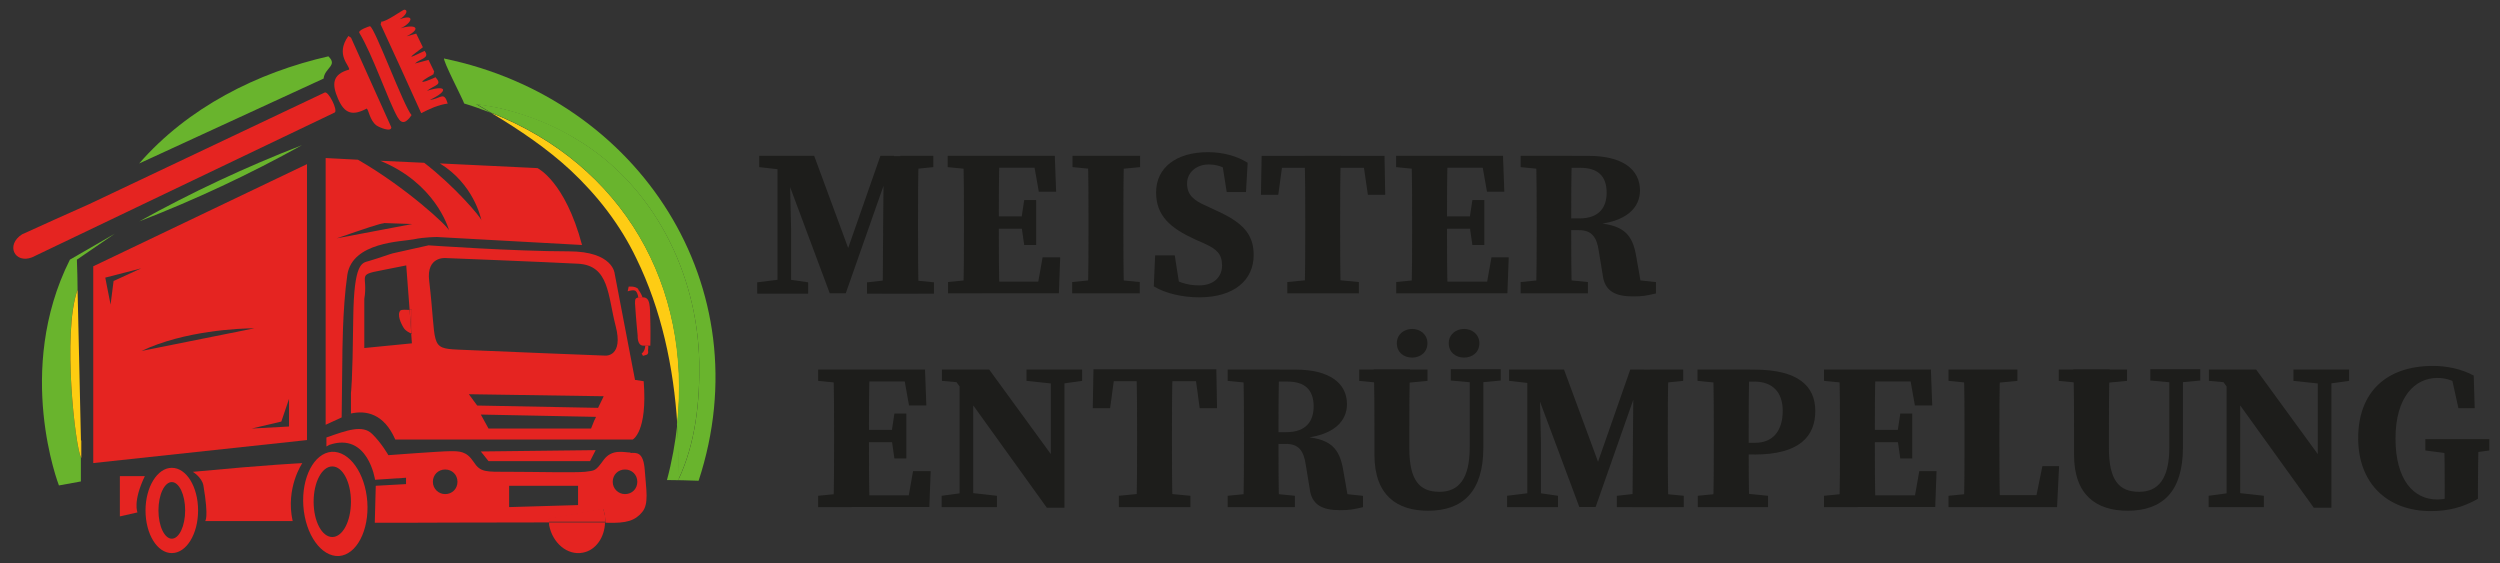 <?xml version="1.0" encoding="UTF-8"?> <svg xmlns="http://www.w3.org/2000/svg" id="Ebene_1" width="357.67" height="80.55" viewBox="0 0 357.67 80.55"><rect x="0" y="0" width="357.67" height="80.55" fill="#333333" stroke="none"/><defs><style> .st0 { fill: #fecc14; } .st1 { fill: #fff; } .st2 { fill: #e52421; } .st3 { fill: #1d1d1b; } .st4 { fill: #fecc11; } .st5 { fill: #69b42d; } </style></defs><g id="Ebene_11" data-name="Ebene_1"><g><g><path class="st3" d="M108.33,40.39l3.48-.43h.86l2.95.43v1.62h-7.29v-1.62ZM108.57,22.29h4.29v2.05h-.43l-3.81-.43v-1.62h-.05ZM111.23,22.29h1.71l.24,10.38v9.29h-1.95s0-19.67,0-19.67ZM111.38,22.29h5.1l5.38,14.58h-1l5.1-14.58h1.95l-6.91,19.67h-2.29s-7.34-19.67-7.34-19.67ZM124.1,40.39l3.81-.43h1.38l4.33.43v1.62h-9.58v-1.62h.05ZM126.34,33.34l.1-11h5c-.1,3.05-.1,6.19-.1,9.29v1.1c0,3.14,0,6.24.1,9.29h-5.19c.1-3.05.05-6.19.1-8.67ZM128.81,22.29h4.72v1.62l-4.24.43h-.48v-2.05Z"></path><path class="st3" d="M135.58,23.91v-1.62h4.81v2.05h-.48s-4.33-.43-4.33-.43ZM140.44,39.92v2.05h-4.81v-1.62l4.33-.43h.48ZM137.91,31.58c0-3.1,0-6.19-.1-9.29h5.19c-.1,3.05-.1,6.15-.1,9.29v1c0,3.19,0,6.34.1,9.38h-5.19c.1-3.05.1-6.15.1-9.29v-1.1ZM147.72,22.29l2.19,1.71h-9.48v-1.71h10.48l.19,5.14h-2.48l-.91-5.14ZM147.01,32.72h-6.57v-1.76h6.57v1.76ZM151.68,36.82l-.19,5.14h-11.1v-1.67h10.05l-2.19,1.67.91-5.14h2.52ZM146.1,31.48l.43-2.86h1.71v6.43h-1.71l-.43-3v-.57Z"></path><path class="st3" d="M153.44,23.91v-1.62h9.67v1.62l-4.43.43h-.86l-4.33-.43h-.05ZM158.63,39.92l4.43.43v1.62h-9.67v-1.62l4.33-.43h.91ZM155.73,31.58c0-3.1,0-6.19-.1-9.29h5.19c-.1,3.05-.1,6.15-.1,9.29v1.1c0,3.1,0,6.24.1,9.29h-5.19c.1-3.05.1-6.15.1-9.29v-1.1Z"></path><path class="st3" d="M174.83,37.92c0-1.57-.76-2.29-2.57-3.1l-1.29-.57c-3.53-1.62-5.57-3.38-5.57-6.72,0-3.57,2.91-5.76,7.43-5.76,2.14,0,4.19.57,5.67,1.52l-.24,4.19h-2.76l-.71-4.53,2.43.86v1.48c-1.62-1.14-2.72-1.76-4.29-1.76-1.71,0-3.1,1.1-3.1,2.72s.95,2.43,2.72,3.19l1.43.67c3.81,1.71,5.38,3.38,5.38,6.38,0,3.53-2.72,6.05-7.81,6.05-2.24,0-4.76-.52-6.48-1.57l.19-4.43h2.81l.76,4.86-2.33-.71v-1.43c1.91,1,3.14,1.57,5.05,1.57,2.14,0,3.29-1.24,3.29-2.86v-.05Z"></path><path class="st3" d="M181.45,24.01l2.19-1.71-.76,5.57h-2.48l.1-5.57h17.58l.1,5.57h-2.48l-.81-5.57,2.14,1.71h-15.58ZM189.88,39.92l4.53.43v1.62h-10.24v-1.62l4.43-.43h1.33-.05ZM186.74,31.58c0-3.1,0-6.19-.1-9.29h5.19c-.1,3.05-.1,6.15-.1,9.29v1.1c0,3.1,0,6.24.1,9.29h-5.19c.1-3.05.1-6.15.1-9.29v-1.1Z"></path><path class="st3" d="M199.74,23.91v-1.62h4.81v2.05h-.48s-4.33-.43-4.33-.43ZM204.56,39.92v2.05h-4.81v-1.62l4.33-.43h.48ZM202.03,31.58c0-3.1,0-6.19-.1-9.29h5.19c-.1,3.05-.1,6.15-.1,9.29v1c0,3.19,0,6.34.1,9.38h-5.19c.1-3.05.1-6.15.1-9.29v-1.1ZM211.84,22.29l2.19,1.71h-9.48v-1.71h10.48l.19,5.14h-2.48l-.91-5.14ZM211.13,32.72h-6.57v-1.76h6.57v1.76ZM215.85,36.82l-.19,5.14h-11.05v-1.67h10.05l-2.19,1.67.91-5.14s2.48,0,2.48,0ZM210.22,31.48l.43-2.86h1.71v6.43h-1.71l-.43-3v-.57Z"></path><path class="st3" d="M217.56,23.91v-1.62h4.81v2.05h-.48s-4.33-.43-4.33-.43ZM222.85,39.92l4.33.43v1.62h-9.62v-1.62l4.33-.43h.95ZM219.85,31.58c0-3.1,0-6.19-.1-9.29h5.14c-.1,3.05-.1,6.1-.1,9.38v.91c0,3.19,0,6.29.1,9.38h-5.14c.1-3.05.1-6.15.1-9.29v-1.1ZM222.42,31.25h3.53c2.95,0,3.91-1.71,3.91-3.67,0-2.43-1.29-3.57-3.76-3.57h-3.72v-1.71h4.91c4.72,0,7.34,1.86,7.34,4.95,0,2.29-1.71,4.62-7,4.91v-.29c4.76.14,5.95,1.71,6.48,4.91l.81,4.62-2.48-1.52,4.48.48v1.62c-1.43.33-1.91.43-3.29.43-2.52,0-4.05-.76-4.33-3.05l-.57-3.48c-.29-2-1.05-2.95-2.81-2.95h-3.48v-1.67Z"></path></g><g><path class="st3" d="M117.05,54.49v-1.62h4.81v2.05h-.48l-4.33-.43ZM121.86,70.5v2.05h-4.81v-1.62l4.33-.43h.48ZM119.33,62.16c0-3.1,0-6.19-.1-9.29h5.19c-.1,3.05-.1,6.15-.1,9.29v1c0,3.19,0,6.34.1,9.38h-5.19c.1-3.05.1-6.15.1-9.29v-1.1ZM129.15,52.87l2.19,1.71h-9.48v-1.71h10.48l.19,5.14h-2.48l-.91-5.14ZM128.43,63.26h-6.57v-1.76h6.57v1.76ZM133.15,67.4l-.19,5.14h-11.1v-1.67h10.05l-2.19,1.67.91-5.14h2.52ZM127.53,62.02l.43-2.86h1.71v6.43h-1.71l-.43-3v-.57Z"></path><path class="st3" d="M134.72,70.93l3.19-.43h.86l3.86.43v1.62h-7.91v-1.62ZM136.29,53.92l1.71.86-3.24-.29v-1.62h6.76l10.77,14.77v5h-2.52l-13.43-18.67-.05-.05ZM137.29,52.87l1.95,1.62v18.05h-1.95v-19.67ZM146.91,52.87h7.91v1.62l-3.05.43h-.86l-4.05-.43v-1.62h.05ZM150.34,52.87h1.95v19.72l-1.95-1.95v-17.82.05Z"></path><path class="st3" d="M157.39,54.54l2.19-1.71-.76,5.57h-2.48l.1-5.57h17.58l.1,5.57h-2.48l-.76-5.57,2.14,1.71h-15.62ZM165.78,70.5l4.53.43v1.62h-10.24v-1.62l4.43-.43h1.33-.05ZM162.68,62.16c0-3.1,0-6.19-.1-9.29h5.19c-.1,3.05-.1,6.15-.1,9.29v1.1c0,3.1,0,6.24.1,9.29h-5.19c.1-3.05.1-6.15.1-9.29v-1.1Z"></path><path class="st3" d="M175.64,54.49v-1.62h4.81v2.05h-.48l-4.33-.43ZM180.93,70.5l4.33.43v1.62h-9.62v-1.62l4.33-.43h.95ZM177.97,62.16c0-3.1,0-6.19-.1-9.29h5.14c-.1,3.05-.1,6.1-.1,9.38v.91c0,3.19,0,6.29.1,9.38h-5.14c.1-3.05.1-6.15.1-9.29v-1.1ZM180.5,61.83h3.53c2.95,0,3.91-1.71,3.91-3.67,0-2.43-1.29-3.57-3.76-3.57h-3.72v-1.71h4.91c4.72,0,7.34,1.86,7.34,4.95,0,2.29-1.71,4.62-7,4.91v-.29c4.76.14,5.95,1.71,6.48,4.91l.81,4.62-2.48-1.52,4.48.48v1.62c-1.43.33-1.91.43-3.29.43-2.52,0-4.05-.76-4.33-3.05l-.57-3.48c-.29-2-1.05-2.95-2.81-2.95h-3.48s0-1.67,0-1.67Z"></path><path class="st3" d="M194.46,54.49v-1.62h9.77v1.62l-4.48.43h-.86l-4.48-.43h.05ZM205.98,70.36c2.67,0,4.29-1.81,4.29-6.34v-11.19h1.95v11.19c0,6.34-2.95,9.05-7.91,9.05-4.43,0-7.67-2.19-7.67-8v-3.24c0-2.95,0-6-.1-9h5.19c-.1,2.95-.1,5.95-.1,9v2.29c0,4.57,1.43,6.24,4.29,6.24h.05ZM199.84,49.11c0-1.29,1.05-2.05,2.19-2.05s2.19.76,2.19,2.05-1,2.05-2.19,2.05-2.19-.76-2.19-2.05ZM207.27,49.11c0-1.29,1.05-2.05,2.19-2.05s2.19.76,2.19,2.05-1,2.05-2.19,2.05-2.19-.76-2.19-2.05ZM210.75,54.73l-3.19-.29v-1.62h7.15v1.62l-3.1.29h-.86Z"></path><path class="st3" d="M215.61,70.93l3.48-.43h.86l2.95.43v1.62h-7.29v-1.62ZM215.85,52.87h4.29v2.05h-.43l-3.81-.43v-1.62h-.05ZM218.51,52.87h1.71l.24,10.38v9.29h-1.95v-19.67ZM218.66,52.87h5.1l5.38,14.58h-1l5.1-14.58h1.95l-6.91,19.67h-2.33l-7.34-19.67h.05ZM231.37,70.93l3.81-.43h1.38l4.33.43v1.62h-9.57v-1.62h.05ZM233.61,63.88l.1-11h5c-.1,3.05-.1,6.19-.1,9.29v1.1c0,3.14,0,6.24.1,9.29h-5.19c.1-3.05.05-6.19.1-8.67ZM236.09,52.87h4.72v1.62l-4.24.43h-.48s0-2.05,0-2.05Z"></path><path class="st3" d="M242.86,54.49v-1.62h4.81v2.05h-.48l-4.33-.43ZM248.62,70.5l4.33.43v1.62h-10.05v-1.62l4.33-.43h1.38ZM245.19,62.16c0-3.1,0-6.19-.1-9.29h5.19c-.1,3.05-.1,6.15-.1,9.29v1.81c0,2.43,0,5.48.1,8.57h-5.19c.1-3.05.1-6.15.1-9.29v-1.1ZM251.05,65.02h-3.33v-1.67h3.38c2.67,0,3.95-1.86,3.95-4.57s-1.48-4.19-4.1-4.19h-3.29v-1.71h3.33c6.24,0,8.72,2.33,8.72,5.91s-2.19,6.24-8.72,6.24h.05Z"></path><path class="st3" d="M260.96,54.49v-1.62h4.81v2.05h-.48l-4.33-.43ZM265.77,70.5v2.05h-4.81v-1.62l4.33-.43h.48ZM263.24,62.16c0-3.1,0-6.19-.1-9.29h5.19c-.1,3.05-.1,6.15-.1,9.29v1c0,3.19,0,6.34.1,9.38h-5.19c.1-3.05.1-6.15.1-9.29v-1.1ZM273.06,52.87l2.19,1.71h-9.48v-1.71h10.48l.19,5.14h-2.48l-.91-5.14ZM272.34,63.26h-6.57v-1.76h6.57v1.76ZM277.06,67.4l-.19,5.14h-11.05v-1.67h10.05l-2.19,1.67.91-5.14h2.48ZM271.44,62.02l.43-2.86h1.71v6.43h-1.71l-.43-3v-.57Z"></path><path class="st3" d="M278.77,54.49v-1.62h9.86v1.62l-4.43.43h-1.1l-4.33-.43ZM283.58,70.5v2.05h-4.81v-1.62l4.33-.43h.48ZM280.96,52.87h5.19c-.1,3.05-.1,6.15-.1,9.29v1.57c0,2.62,0,5.76.1,8.81h-5.19c.1-3.05.1-6.15.1-8.67v-1.71c0-3.1,0-6.19-.1-9.29ZM294.59,66.69l-.29,5.86h-10.67v-1.71h9.67l-2.29,1.71,1.19-5.86h2.38Z"></path><path class="st3" d="M294.54,54.49v-1.62h9.77v1.62l-4.48.43h-.86l-4.48-.43h.05ZM306.07,70.36c2.67,0,4.29-1.81,4.29-6.34v-11.19h1.95v11.19c0,6.34-2.95,9.05-7.91,9.05-4.43,0-7.67-2.19-7.67-8v-3.24c0-2.95,0-6-.1-9h5.19c-.1,2.95-.1,5.95-.1,9v2.29c0,4.57,1.43,6.24,4.29,6.24h.05ZM310.83,54.73l-3.19-.29v-1.62h7.15v1.62l-3.1.29h-.86Z"></path><path class="st3" d="M315.98,70.93l3.19-.43h.86l3.86.43v1.62h-7.91s0-1.62,0-1.62ZM317.55,53.92l1.71.86-3.24-.29v-1.62h6.76l10.77,14.77v5h-2.52l-13.43-18.67-.05-.05ZM318.55,52.87l1.95,1.62v18.05h-1.95v-19.67ZM328.17,52.87h7.91v1.62l-3.05.43h-.86l-4.05-.43v-1.62h.05ZM331.6,52.87h1.95v19.72l-1.95-1.95v-17.82.05Z"></path><path class="st3" d="M354.52,71.36c-2.1,1.19-4.14,1.76-6.76,1.76-6.15,0-10.38-3.91-10.38-10.43s3.95-10.34,10.72-10.34c1.95,0,4.05.43,5.81,1.38l.14,4.67h-2.33l-1.05-4.76,2.1.43v1.57c-1.48-1.14-2.72-1.57-4.05-1.57-3.24,0-6,2.72-6,8.67s2.62,8.72,5.95,8.72c1.24,0,2.1-.33,3.38-1.05l-2.29,1.91v-2.29c0-2.43,0-4.72-.1-7.15h4.95c-.05,2.38-.1,4.76-.1,7.24,0,0,0,1.24,0,1.24ZM346.99,64.45v-1.62h9.15v1.62l-3.53.48h-1.95l-3.67-.48Z"></path></g></g><g><path class="st2" d="M78.56,74.69v.43c.48,2.57,2.62,4.38,4.81,3.95,1.86-.33,3.14-2.19,3.19-4.33h-8.05l.05-.05Z"></path><path class="st2" d="M64.07,14.86c-.57-1.91-1-.71-2.57-.57,2.67-1.24,2.52-2.24-.43-1.29,1.29-.95,2.24-.81,1.24-1.95-2.29,1.05-2.62.81-.29-.43,0-.14.05-.24.1-.38-.29-.57-.52-1.1-.81-1.67l-1.95.52c.67-.67,2.24-.76,1.38-1.81-2.67,1.29-2.29,1.05-.24-.52-.33-.67-.62-1.29-.95-1.95-.48.14-.91.24-1.38.38,2.19-1.1,1.33-1.81-.86-1.14,1.67-.76,2.14-2.14-.14-1.29.95-.57,1.29-1.33.67-1.38-.19,0-2.67,1.81-3.29,1.71,0,.14-.05.24-.1.38,1.95,4.24,3.91,8.48,5.81,12.72,1.19-.62,2.43-1.19,3.81-1.38v.05Z"></path><path class="st2" d="M56.88,16.76c.62,1.14,1.29.76,2-.29-1.14-1.29-5.29-12.62-5.95-12.72-.1,0-1.76.57-1.52.95,1.91,3.14,4.05,9.53,5.48,12.1v-.05Z"></path><path class="st2" d="M52.45,15.53c.29.1.43,1.71,1.43,2.43.43.29,2.14,1,2.1.24-1.91-4.29-3.86-8.53-5.76-12.81-.14-.1-.24-.14-.38-.24-1.95,2.72.29,4.29.1,4.81-2.43.67-2.48,2.1-1.57,4.19.91,2.1,2.05,2.48,4.1,1.38Z"></path><path class="st5" d="M47.02,8.05c-10.24,2.33-20.15,7.34-27.11,15.34,8.81-4.05,17.58-8.1,26.39-12.15.14-1.52,2.05-1.86.71-3.14v-.05Z"></path><path class="st2" d="M46.45,13.24c-11.24,5.34-22.44,10.62-33.68,15.96-3.19,1.43-6.43,2.86-9.62,4.33-2.38,1.52-1.05,4.24,1.43,3.29,14.43-6.91,28.87-13.81,43.3-20.72.52-.29-.91-3.14-1.43-2.86Z"></path><path class="st2" d="M43.92,23.48l-30.58,14.62v28.15l30.58-3.29V23.48ZM16.25,40.2l-.43,3.38-.76-3.86,5.14-1.33-3.95,1.81ZM36.4,46.97l-16.15,3.24c6.1-2.91,14.1-3.24,16.15-3.24ZM41.35,61.02l-5.34.29,4.24-1,1.1-3.24v3.95Z"></path><path class="st2" d="M56.55,62.88h33.97s2.14-1.05,1.57-8.34l-1.24-.19-2.91-15.2s-.19-3.19-6.57-3.19c-7.72,0-20.06-.86-20.06-.86l-5.1,1.14c-.43.1-1.95.67-3.43,1.1-1,.29-2.14.19-2.24,8.15-.1,9.38-.33,10.72-.33,10.72v2.95c2.14-.48,4.72,0,6.34,3.72ZM85.08,60.02l-.52,1.29h-14.67l-1.1-2,16.48.33-.19.43v-.05ZM85.56,58.35l-17.29-.33-1.19-1.62,19.29.29s-.81,1.67-.81,1.67ZM63.79,36.92s14.43.57,18.91.81c4.48.24,4.24,4.53,5.38,8.91,1.14,4.38-1.43,4.24-1.43,4.24,0,0-16.01-.62-21.15-.86-4.14-.19-3-.62-4.1-9.86-.43-3.53,2.38-3.24,2.38-3.24ZM52.12,43.3v-.52c.57-3.43-1.14-3.43,2.43-4.1l3.57-.71.48,6.34h.33v3.43h-.1l.1,1.38-6.81.67v-6.48Z"></path><path class="st2" d="M50.21,59.16s-.62.29-1.29.57h0l1.29-.57Z"></path><path class="st2" d="M49.69,39.34c.71-4.76,7.86-4.76,9.48-5.1s3.38-.33,3.38-.33l20.72,1.14c-2.43-9.15-6.38-11-6.38-11l-13.96-.67c4.81,2.95,5.86,7.76,5.95,8.15h0c-.1-.48-3.81-4.86-8.19-8.24l-6.29-.29c7.81,3.19,9.72,9.48,9.86,10h0c-.14-.62-6.24-6.24-13.05-10.15l-4.62-.24v38.16s1.24-.57,2.29-1.05l.1-8.57s0-7.05.71-11.81ZM54.88,31.91c.29,0,4.1.14,4.1.14l-10.81,2.05c4.14-1.43,6.38-2.19,6.72-2.14v-.05Z"></path><path class="st5" d="M11.1,41.44c0-1.33-.05-2.76-.1-4.29l5.43-3.72-6.43,3.72c-7.96,15.86-1.57,32.3-1.57,32.3l3.14-.57v-3.48c-.76-1.33-2.72-17.67-.48-23.96Z"></path><path class="st5" d="M11.58,62.97l-.48-21.44.48,21.48h0v-.05Z"></path><path class="st2" d="M17.15,68.07v5.81l2.52-.57s-.71-1.52,1.05-5.19h-3.57v-.05Z"></path><path class="st2" d="M27.58,67.5s1.29.76,1.52,1.95c.81,4.81.24,5.1.24,5.1h12.53c-1.05-4.76,1.38-8.29,1.38-8.29,0,0-4.53.19-15.62,1.24h-.05Z"></path><path class="st2" d="M90.18,64.74c-.86,0-2.62-.57-3.81,1.05-1.19,1.62-1.19,1.52-2.67,1.71-1.48.14-7.38,0-10.81,0s-4.14.1-5.14-1.43-2-1.52-3.33-1.52-8.86.57-8.86.57c0,0-.95-1.71-2.33-3.05-1.38-1.33-3.57-.52-6.53.52v1.29l.43-.24c5.53-1.86,6.53,5,6.53,5l4.43-.29v.91l-4.33.24-.14,5.29h3.95s12.34-.05,21.01-.05c0-.14,0-.33-.05-.48l7.76-1.43c.1.29.19.57.24.91.05.33.1.71.1,1.05h.14c2.95.1,4.1-.33,5.1-1.52s.57-3.19.38-5.95c-.19-2.76-1.19-2.52-2.05-2.52v-.05ZM63.69,70.69c-.95,0-1.76-.76-1.76-1.76s.76-1.76,1.76-1.76,1.76.76,1.76,1.76-.76,1.76-1.76,1.76ZM82.7,72.26l-9.86.29v-3.05h9.86v2.76ZM89.42,70.69c-.95,0-1.76-.76-1.76-1.76s.76-1.76,1.76-1.76,1.76.76,1.76,1.76-.76,1.76-1.76,1.76Z"></path><path class="st2" d="M86.51,73.64c-.05-.33-.14-.62-.24-.91l-7.76,1.43s0,.33.05.48h8.05c0-.33,0-.71-.1-1.05v.05Z"></path><path class="st1" d="M64.31,33.01h0s0,.05,0,0Z"></path><path class="st1" d="M68.93,31.58h0Z"></path><path class="st4" d="M11.58,63.02v2.38s0,.05.05.1v-2.48h-.05Z"></path><path class="st4" d="M11.1,41.44h0v.1-.1Z"></path><path class="st4" d="M11.1,41.54v-.1c-2.24,6.29-.29,22.68.48,23.96v-2.38s-.48-21.48-.48-21.48Z"></path><path class="st2" d="M24.58,66.93c-2.05,0-3.76,2.72-3.76,6.1s1.67,6.1,3.76,6.1,3.76-2.72,3.76-6.1-1.67-6.1-3.76-6.1ZM24.58,77.07c-1.05,0-1.91-1.81-1.91-4.05s.86-4.05,1.91-4.05,1.91,1.81,1.91,4.05-.86,4.05-1.91,4.05Z"></path><path class="st2" d="M47.45,64.64c-2.52.19-4.33,3.67-4.05,7.76.29,4.1,2.57,7.29,5.1,7.15,2.52-.19,4.33-3.67,4.05-7.76-.29-4.1-2.57-7.29-5.1-7.15ZM47.54,76.83c-1.48,0-2.67-2.24-2.67-5.05s1.19-5.05,2.67-5.05,2.67,2.24,2.67,5.05-1.19,5.05-2.67,5.05Z"></path><path class="st2" d="M91.99,42.54h-.62c-.48.1-.52.24-.52.86.14,2.29.38,4.62.38,4.62,0,0-.1,1.48.86,1.43h.95s.05-1.38,0-3.53,0-3.38-1.05-3.38Z"></path><path class="st2" d="M92.7,49.44h-.38s0,.76-.52,1.14l.19.33s.14-.05.48-.14c.38-.1.24-.62.24-.62,0,0,.1-.76,0-.71Z"></path><path class="st2" d="M91.37,41.39c-.48-.52-1.43-.38-1.43-.38l-.14.67s.95-.33,1.19,0c.29.33.33.91.33.91h.62s-.19-.67-.67-1.19h.1Z"></path><path class="st2" d="M91.37,42.58h.62-.62Z"></path><polygon class="st2" points="84.42 65.97 85.22 64.4 68.79 64.59 69.89 65.97 84.42 65.97"></polygon><path class="st0" d="M70.27,16.15c4.14,2.48,8.05,5.14,11.39,8.24,3.86,3.62,7.1,7.81,9.38,12.58,3.57,7.29,5.34,15.53,5.86,23.77,2.14-19.77-7.72-37.16-26.63-44.59Z"></path><path class="st5" d="M63.55,8.33c-.33.14,2.72,5.95,2.86,6.48,1.33.38,2.57.86,3.81,1.33-.71-.43-1.38-.81-2.1-1.24,1.38.24,2.86.43,4.24.81,3.48.91,6.95,2.29,10.05,4.19,11.1,6.57,17.34,19.2,17.63,31.82.1,5.76-.52,11.72-3,16.96.1-2.62,0-5.29-.14-7.96-.29,2.62-.76,5.29-1.48,7.96,1.52,0,3,.05,4.53.1,9.1-27.72-8.48-54.64-36.39-60.4v-.05Z"></path><path class="st5" d="M97.04,68.64c2.48-5.24,3.1-11.19,3-16.96-.29-12.62-6.53-25.25-17.63-31.82-3.05-1.91-6.57-3.29-10.05-4.19-1.38-.38-2.81-.57-4.24-.81.71.43,1.43.81,2.1,1.24,18.91,7.43,28.77,24.82,26.63,44.59.19,2.67.19,5.34.14,7.96h.05Z"></path><path class="st2" d="M58.93,47.73v-3.43h-.33l.24,3.38h.1v.05Z"></path><path class="st2" d="M57.31,44.39c-.57.57.05,1.91.48,2.57.29.43.86.67,1.05.76l-.24-3.38c-.52,0-1.1-.1-1.33.1l.05-.05Z"></path><path class="st5" d="M19.91,31.68c8-3.1,15.82-6.76,23.29-10.91-8,3.1-15.82,6.76-23.29,10.91Z"></path></g></g></svg> 